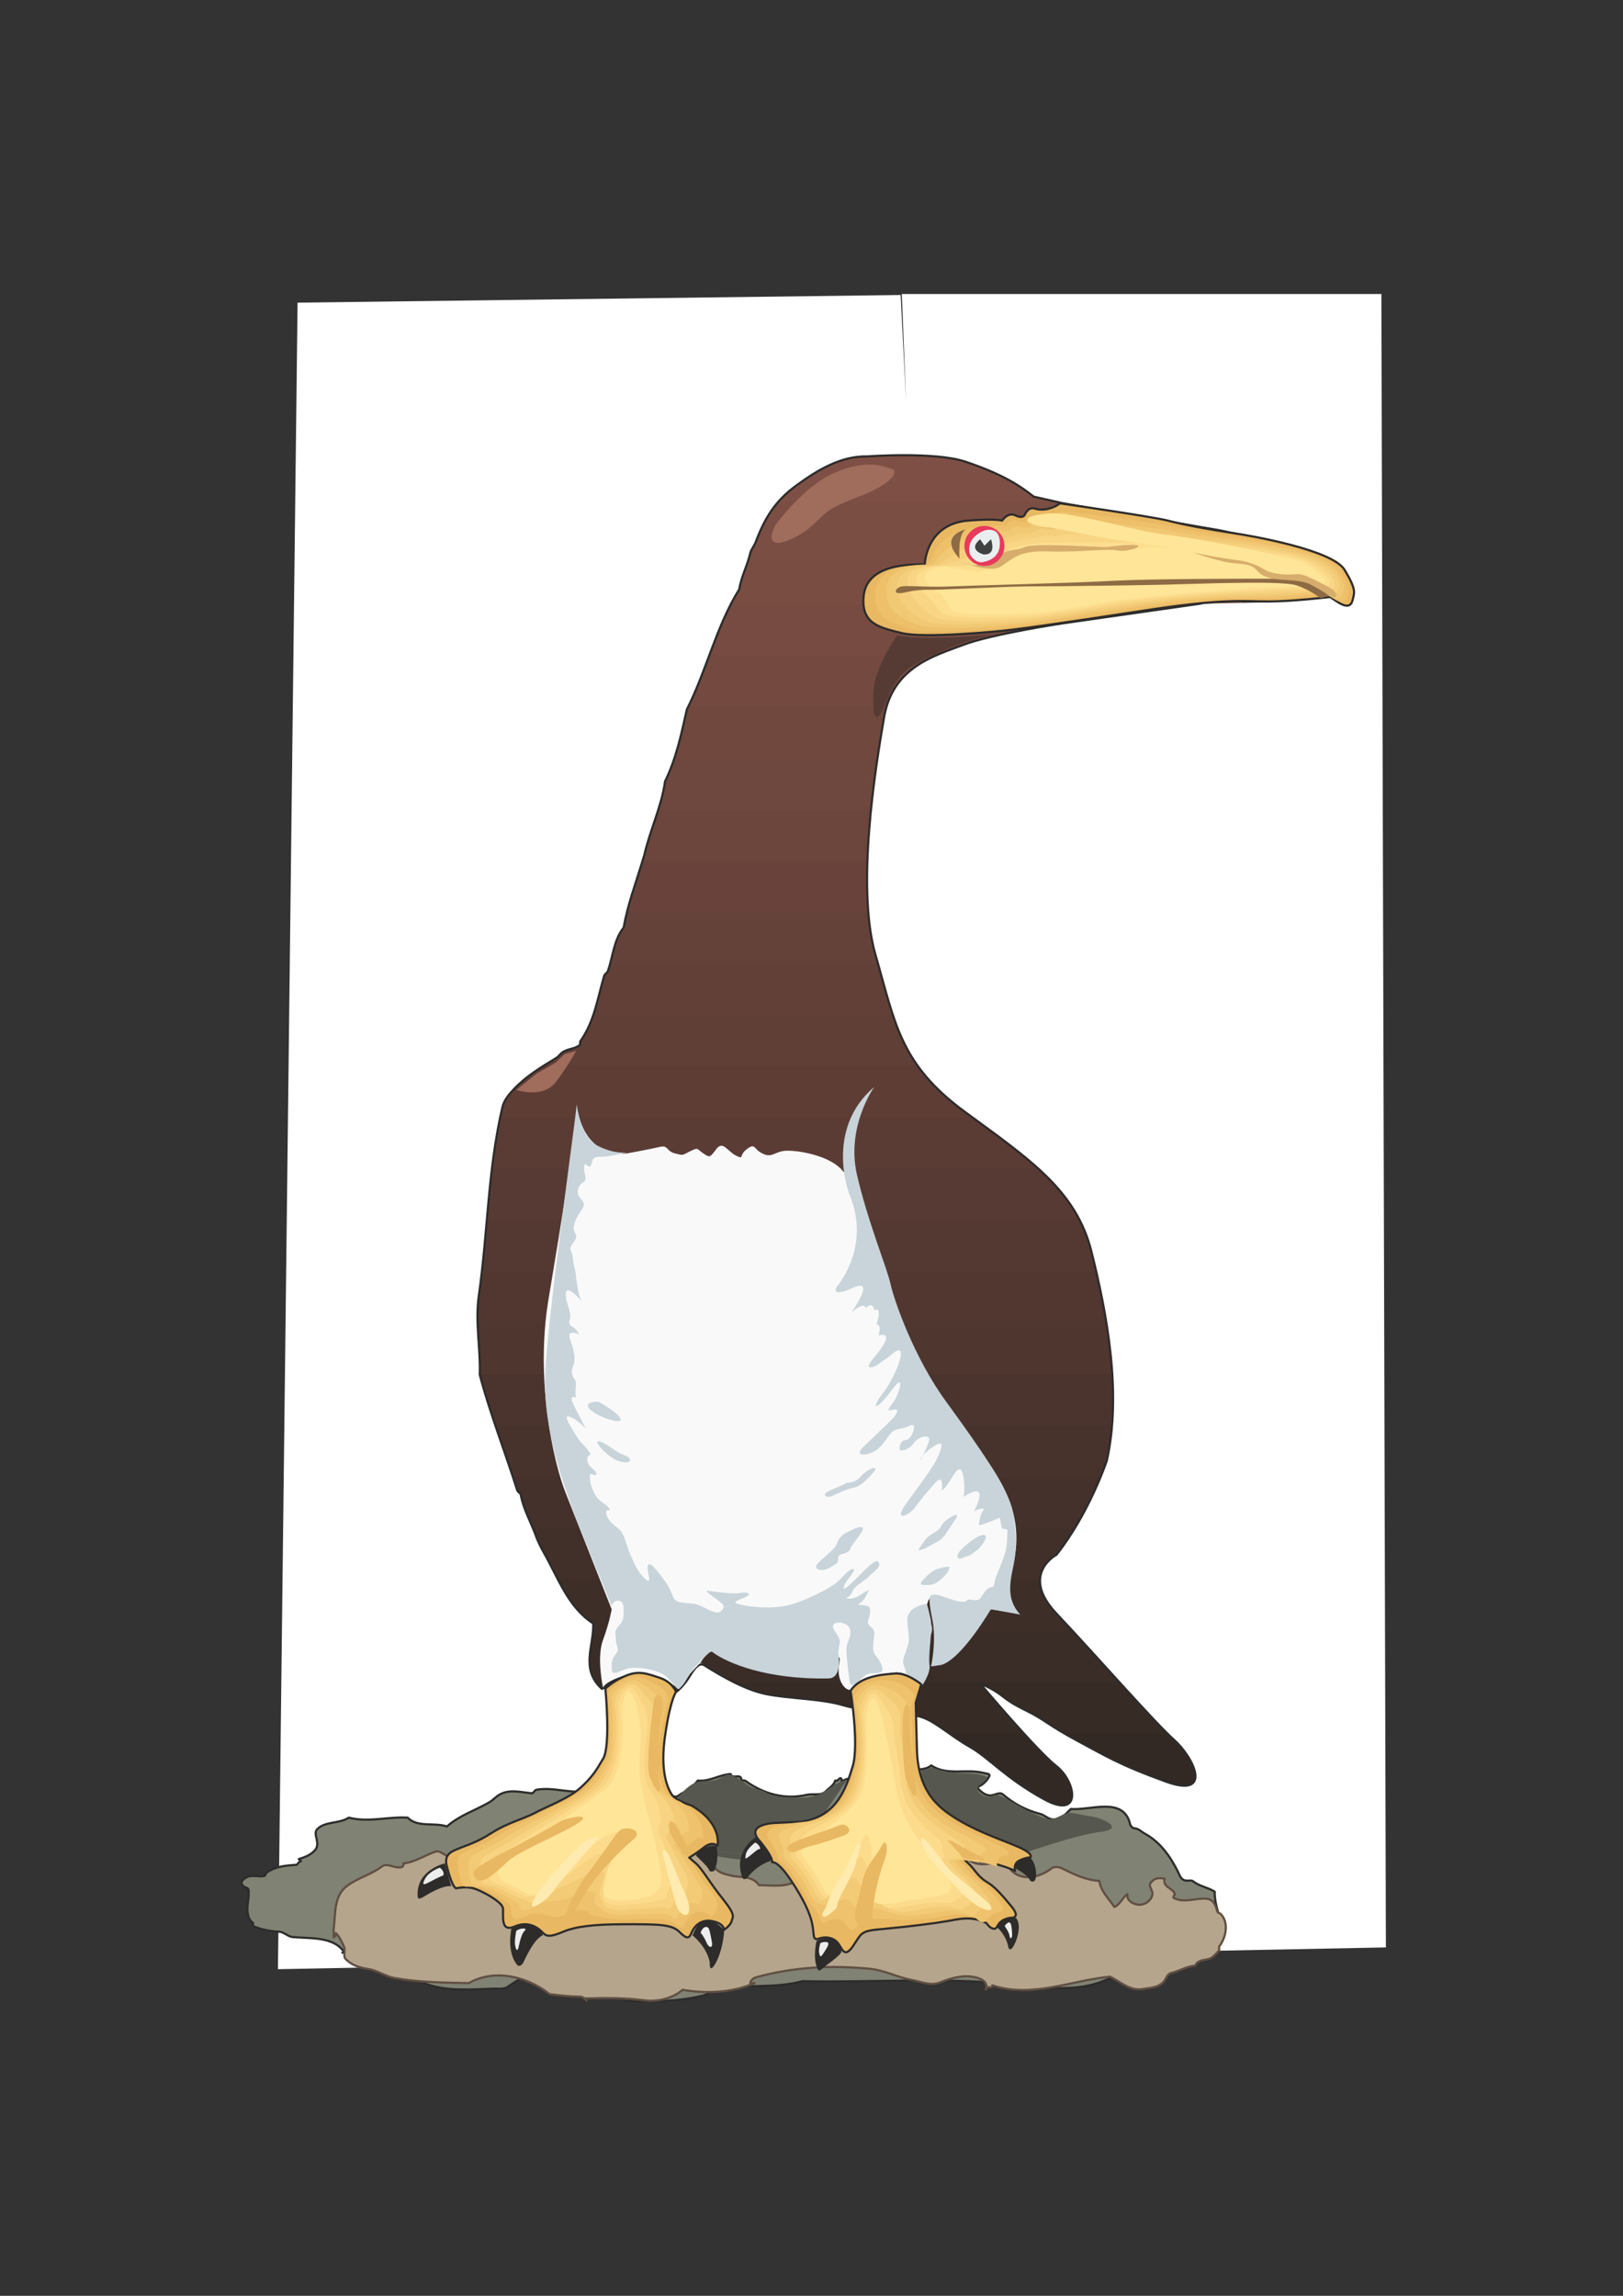 <?xml version="1.0" encoding="utf-8"?>
<!-- Created by UniConvertor 2.0rc4 (https://sk1project.net/) -->
<svg xmlns="http://www.w3.org/2000/svg" height="841.89pt" viewBox="0 0 595.276 841.89" width="595.276pt" version="1.1" xmlns:xlink="http://www.w3.org/1999/xlink" id="7cb2fec0-f60b-11ea-bf9b-dcc15c148e23">

<rect x="0" y="0" width="595.276" height="841.89" fill="#333333" stroke="none"/>

<g>
	<path style="fill:#815146;" d="M 146.798,181.401 L 146.798,146.265 453.95,146.265 453.95,181.401 146.798,181.401 Z" />
	<g>
		<path style="fill:#7e5045;" d="M 147.014,164.985 L 454.454,164.985 454.454,200.409 454.454,200.481 147.302,200.481 147.014,200.481 147.014,164.985 Z" />
		<path style="fill:#7b4e44;" d="M 147.23,183.849 L 455.03,183.849 455.03,219.489 454.958,219.633 147.518,219.633 147.23,219.633 147.23,183.849 Z" />
		<path style="fill:#7a4d42;" d="M 147.518,202.713 L 455.606,202.713 455.606,238.569 455.606,238.785 147.806,238.785 147.518,238.785 147.518,202.713 Z" />
		<path style="fill:#774b41;" d="M 147.734,221.505 L 456.11,221.505 456.11,257.577 456.11,257.865 148.022,257.865 147.734,257.865 147.734,221.505 Z" />
		<path style="fill:#744a40;" d="M 148.022,240.369 L 456.758,240.369 456.758,276.657 456.686,277.089 148.238,277.089 148.022,277.089 148.022,240.369 Z" />
		<path style="fill:#70483e;" d="M 148.238,259.161 L 457.262,259.161 457.262,295.665 457.19,296.169 148.454,296.169 148.238,296.169 148.238,259.161 Z" />
		<path style="fill:#6e473e;" d="M 148.526,278.025 L 457.838,278.025 457.838,314.745 457.838,315.321 148.742,315.321 148.526,315.321 148.526,278.025 Z" />
		<path style="fill:#6c453c;" d="M 148.742,296.817 L 458.342,296.817 458.342,333.825 458.342,334.473 148.958,334.473 148.742,334.473 148.742,296.817 Z" />
		<path style="fill:#69433b;" d="M 148.958,315.681 L 458.918,315.681 458.918,352.905 458.846,353.625 149.174,353.625 148.958,353.625 148.958,315.681 Z" />
		<path style="fill:#654239;" d="M 149.246,334.545 L 459.494,334.545 459.494,371.985 459.494,372.777 149.462,372.777 149.246,372.777 149.246,334.545 Z" />
		<path style="fill:#624038;" d="M 149.462,353.337 L 459.998,353.337 459.998,390.993 459.998,391.857 149.606,391.857 149.462,391.857 149.462,353.337 Z" />
		<path style="fill:#603f37;" d="M 149.75,372.201 L 460.574,372.201 460.574,410.073 460.574,411.081 149.894,411.081 149.75,411.081 149.75,372.201 Z" />
		<path style="fill:#5e3d35;" d="M 149.966,390.993 L 461.15,390.993 461.15,429.081 461.078,430.161 150.11,430.161 149.966,430.161 149.966,390.993 Z" />
		<path style="fill:#5b3c35;" d="M 150.254,409.857 L 461.726,409.857 461.726,448.233 461.726,449.313 150.398,449.313 150.254,449.313 150.254,409.857 Z" />
		<path style="fill:#573a33;" d="M 150.47,428.649 L 462.23,428.649 462.23,467.241 462.23,468.465 150.614,468.465 150.47,468.393 150.47,428.649 Z" />
		<path style="fill:#543932;" d="M 150.686,447.441 L 462.806,447.441 462.806,486.249 462.734,487.545 150.758,487.545 150.686,487.545 150.686,447.441 Z" />
		<path style="fill:#513730;" d="M 150.974,466.305 L 463.382,466.305 463.382,505.329 463.382,506.697 151.046,506.697 150.974,506.697 150.974,466.305 Z" />
		<path style="fill:#4f362f;" d="M 151.19,485.097 L 463.886,485.097 463.886,524.337 463.886,525.777 151.262,525.777 151.19,525.777 151.19,485.097 Z" />
		<path style="fill:#4b342e;" d="M 151.478,503.961 L 464.462,503.961 464.462,543.417 464.462,545.001 151.55,545.001 151.478,544.929 151.478,503.961 Z" />
		<path style="fill:#48332c;" d="M 151.694,522.753 L 465.038,522.753 465.038,562.425 465.038,564.081 151.766,564.081 151.694,564.081 151.694,522.753 Z" />
		<path style="fill:#44312b;" d="M 151.91,541.617 L 465.542,541.617 465.542,581.577 465.542,583.233 151.91,583.233 151.91,583.233 151.91,541.617 Z" />
		<path style="fill:#41302a;" d="M 152.198,560.481 L 466.118,560.481 466.118,600.657 466.118,602.385 152.198,602.385 152.198,602.385 152.198,560.481 Z" />
		<path style="fill:#3d2e28;" d="M 152.414,579.273 L 466.622,579.273 466.622,619.665 466.622,621.537 152.414,621.537 152.414,621.537 152.414,579.273 Z" />
		<path style="fill:#3a2c27;" d="M 152.702,598.137 L 467.27,598.137 467.27,638.745 467.27,640.689 152.702,640.689 152.702,640.689 152.702,598.137 Z" />
		<path style="fill:#362b25;" d="M 152.918,616.929 L 467.774,616.929 467.774,657.753 467.774,659.769 152.918,659.769 152.918,659.769 152.918,616.929 Z" />
	</g>
	<path style="fill:#322924;" d="M 153.206,678.921 L 153.206,635.721 468.35,635.721 468.35,678.921 153.206,678.921 Z" />
	<path style="fill:#ffffff;" d="M 459.134,221.001 L 441.35,221.361 389.942,228.561 C 389.942,228.561 363.59,232.521 353.15,236.553 342.782,240.513 327.59,244.545 324.35,262.905 321.182,281.337 313.982,325.329 321.182,350.097 328.382,374.937 329.966,390.129 353.942,407.697 377.99,425.337 394.766,436.497 400.382,458.961 405.926,481.353 411.542,510.945 405.926,535.713 405.926,535.713 399.59,554.937 387.566,570.129 387.566,570.129 373.958,577.329 387.566,591.729 401.174,606.129 423.566,631.761 430.766,638.097 437.966,644.505 445.166,659.697 427.526,653.361 409.958,646.953 405.134,643.713 394.766,638.097 384.326,632.553 383.534,630.897 377.126,627.729 370.79,624.561 369.926,623.697 366.758,621.321 363.59,618.945 359.558,617.361 359.558,617.361 359.558,617.361 380.366,642.129 387.566,647.745 394.766,653.361 397.142,667.761 382.742,659.697 368.342,651.705 362.726,644.505 355.526,640.545 348.326,636.513 341.99,630.105 336.374,629.313 330.758,628.521 317.15,627.729 309.158,625.353 301.166,622.905 289.142,622.905 281.15,621.321 273.158,619.737 262.502,612.897 257.966,610.161 256.166,609.009 252.782,611.457 252.278,613.617 251.126,618.657 248.39,620.313 248.39,620.313 248.39,620.313 245.222,615.561 238.742,614.121 227.222,611.601 221.39,619.881 220.742,619.305 212.678,611.961 217.934,603.465 217.574,595.329 208.286,589.353 204.83,578.841 199.502,569.481 198.278,567.249 197.126,564.873 196.19,562.425 194.462,557.673 191.942,553.425 191.006,548.169 190.862,547.521 189.854,547.161 189.638,546.513 185.174,532.113 179.774,518.505 175.958,504.105 176.318,494.529 174.158,485.241 175.598,475.305 178.982,451.689 178.838,429.297 184.31,405.825 184.886,403.521 186.686,401.289 188.27,399.633 192.734,394.809 198.134,391.497 203.894,388.041 204.902,387.465 205.406,386.457 206.414,385.809 208.43,384.513 210.878,384.657 212.678,383.217 212.966,383.001 212.606,382.137 212.822,381.777 218.078,374.361 219.158,366.009 221.678,357.729 221.894,357.081 222.83,356.721 223.046,356.073 224.846,350.673 225.134,344.625 228.734,340.161 230.246,331.953 233.126,324.249 235.502,316.257 235.718,315.609 236.222,314.241 236.366,313.665 238.526,304.161 242.63,295.881 243.926,286.521 248.102,278.169 249.974,269.097 251.99,260.097 259.262,245.841 262.718,229.713 271.142,216.177 271.862,211.497 274.238,207.465 275.318,202.641 275.462,201.993 276.83,199.833 277.046,199.185 280.43,190.329 284.174,183.849 292.166,178.089 300.086,172.329 308.438,167.217 318.374,167.361 318.374,167.361 324.782,166.929 333.35,167.001 L 330.326,108.177 109.142,110.985 101.942,722.121 508.31,714.129 506.654,107.817 330.758,107.817 333.134,167.073 C 339.83,167.145 348.254,167.361 354.158,169.377 367.55,173.985 373.958,178.017 379.142,182.193 L 389.942,184.569 447.542,194.577 477.062,200.985 487.934,204.873 492.326,208.041 C 492.326,208.041 495.854,212.793 496.286,215.385 496.718,217.977 496.502,219.201 496.07,220.425 495.71,221.505 494.918,222.729 491.678,221.145 488.51,219.633 487.718,218.985 487.718,218.985 487.718,218.985 467.702,221.001 459.134,221.001 L 459.134,221.001 Z" />
	<path style="stroke-linejoin:round;stroke:#2d2c2b;stroke-linecap:round;stroke-miterlimit:10.433;stroke-width:0.792;fill:none;" d="M 220.742,619.305 C 212.678,611.961 217.934,603.465 217.574,595.329 208.358,589.353 204.83,578.841 199.574,569.553 198.278,567.249 197.126,564.945 196.262,562.425 194.462,557.673 192.014,553.425 191.006,548.169 190.934,547.521 189.926,547.161 189.71,546.513 185.174,532.113 179.774,518.505 175.958,504.105 176.318,494.529 174.23,485.241 175.598,475.305 178.982,451.689 178.838,429.369 184.31,405.825 184.886,403.521 186.686,401.289 188.27,399.633 192.734,394.809 198.206,391.497 203.894,388.041 204.902,387.465 205.478,386.457 206.414,385.809 208.43,384.513 210.878,384.657 212.678,383.217 212.966,383.001 212.606,382.209 212.894,381.777 218.078,374.433 219.158,366.009 221.606,357.801 221.822,357.153 222.758,356.721 222.974,356.073 224.846,350.673 225.134,344.625 228.734,340.161 230.174,331.953 233.054,324.249 235.502,316.257 235.646,315.609 236.15,314.241 236.294,313.665 238.454,304.161 242.63,295.881 243.926,286.521 248.03,278.169 249.902,269.169 251.918,260.169 259.19,245.841 262.646,229.713 271.142,216.105 271.862,211.425 274.166,207.393 275.246,202.569 275.39,201.921 276.758,199.761 277.046,199.113 280.358,190.257 284.102,183.849 292.094,178.017 300.014,172.257 308.438,167.145 318.302,167.361 318.302,167.361 342.926,165.561 354.086,169.305 367.55,173.841 373.886,177.945 379.142,182.121 L 389.942,184.569 447.542,194.505 477.134,200.913 466.118,207.033 440.342,221.361 389.942,228.561 C 389.942,228.561 363.518,232.521 353.078,236.553 342.71,240.513 327.518,244.545 324.278,262.905 321.11,281.337 313.91,325.329 321.11,350.169 328.31,374.937 329.894,390.129 353.942,407.769 377.918,425.337 394.694,436.569 400.31,458.961 405.926,481.353 411.542,510.945 405.926,535.713 405.926,535.713 399.518,554.937 387.494,570.129 387.494,570.129 373.886,577.329 387.494,591.729 401.102,606.129 423.494,631.689 430.694,638.097 437.894,644.505 445.094,659.697 427.526,653.289 409.886,646.881 405.134,643.641 394.694,638.097 384.326,632.481 383.534,630.897 377.126,627.657 370.718,624.489 369.926,623.697 366.686,621.249 363.518,618.945 359.486,617.361 359.486,617.361 359.486,617.361 380.294,642.057 387.494,647.673 394.694,653.289 397.142,667.689 382.742,659.697 368.342,651.705 362.726,644.505 355.526,640.473 348.326,636.441 341.918,630.105 336.302,629.241 330.686,628.449 317.078,627.657 309.086,625.281 301.094,622.905 289.142,622.905 281.078,621.249 273.086,619.665 264.302,614.337 259.694,611.529 257.894,610.449 256.67,608.505 252.998,614.625 250.91,618.153 248.318,620.241 248.318,620.241 248.318,620.241 245.15,615.561 238.742,614.121 227.222,611.673 221.318,619.809 220.742,619.305 L 220.742,619.305 Z" />
	<path style="stroke-linejoin:round;stroke:#2d2c2b;stroke-linecap:round;stroke-miterlimit:10.433;stroke-width:0.792;fill:#e9b862;" d="M 388.718,184.569 C 388.718,184.569 421.91,189.321 428.318,190.905 434.654,192.561 443.51,194.145 451.502,195.369 459.494,196.521 488.654,201.705 493.118,208.905 497.51,216.105 496.718,217.329 496.286,219.345 495.854,221.361 495.062,223.737 490.31,220.569 L 487.862,218.913 C 487.862,218.913 474.254,220.569 465.11,220.569 456.254,220.569 449.342,219.273 417.878,224.169 386.774,228.921 377.558,230.145 371.15,230.937 364.742,231.729 338.75,234.105 330.758,232.161 322.766,230.145 315.926,228.921 316.718,218.913 317.726,206.529 334.358,206.961 339.182,206.961 339.182,206.961 339.542,192.129 355.166,190.905 355.166,190.905 363.95,190.113 367.55,190.905 367.55,190.905 369.566,187.737 372.374,188.961 372.374,188.961 375.182,190.545 375.974,188.529 375.974,188.529 377.126,185.721 379.574,186.513 379.574,186.513 381.95,187.305 384.758,186.513 387.566,185.721 388.718,184.569 388.718,184.569 L 388.718,184.569 Z" />
	<g>
		<path style="fill:#eec06a;" d="M 427.382,192.561 C 432.71,193.857 442.358,195.369 450.422,196.449 451.358,196.521 452.438,196.665 453.59,196.881 459.998,197.817 471.158,199.761 479.438,202.425 485.342,204.297 490.238,206.961 491.822,209.409 495.638,215.601 494.99,216.681 494.414,218.409 493.982,220.137 493.19,222.153 489.014,219.489 488.942,219.489 486.854,218.193 486.782,218.193 486.422,218.193 473.75,219.561 463.886,219.705 454.166,219.849 445.742,219.057 416.51,223.449 391.814,227.265 379.934,229.065 373.238,229.785 372.878,229.857 372.59,229.929 372.23,229.929 365.462,230.649 340.766,232.809 333.782,230.649 328.094,228.849 323.27,227.553 321.614,222.729 321.182,221.577 320.966,220.137 320.966,218.409 320.966,213.945 323.126,211.137 326.438,209.481 331.262,207.177 337.454,207.033 340.334,207.033 340.91,207.033 342.35,199.329 349.982,195.585 351.854,194.721 354.23,194.001 356.966,193.713 357.326,193.569 361.286,192.993 364.742,192.705 366.11,192.705 367.55,192.705 368.702,192.849 368.918,192.777 370.79,190.185 373.382,191.121 373.526,191.121 376.046,192.417 376.91,190.761 377.198,190.689 378.422,188.385 380.654,189.033 380.798,189.105 383.03,189.753 385.55,189.105 387.998,188.385 389.222,187.449 389.366,187.449 391.094,187.449 421.406,191.337 427.382,192.561 L 427.382,192.561 Z" />
		<path style="fill:#f1c874;" d="M 426.446,194.145 C 430.694,195.153 441.134,196.521 449.414,197.529 450.494,197.601 451.646,197.745 452.726,197.889 459.35,198.753 470.582,200.553 478.358,202.929 484.19,204.657 488.942,207.537 490.526,209.841 493.838,215.025 493.262,216.033 492.47,217.545 492.038,218.913 491.246,220.569 487.718,218.481 487.646,218.481 485.918,217.401 485.774,217.473 484.982,217.545 473.174,218.625 462.734,218.913 452.438,219.129 442.358,218.769 414.998,222.801 395.27,225.825 381.302,228.129 374.246,228.849 373.958,228.849 373.67,228.921 373.382,228.921 366.182,229.569 342.71,231.441 336.734,229.209 331.838,227.193 327.878,225.681 326.078,221.577 325.574,220.569 325.286,219.345 325.142,217.833 324.782,213.945 326.222,211.209 329.03,209.697 333.206,207.465 338.606,207.177 341.558,207.177 342.638,207.177 345.302,201.489 351.998,198.321 353.87,197.529 356.174,196.881 358.838,196.449 359.558,196.161 363.086,195.441 366.182,194.793 367.262,194.793 368.63,194.721 369.926,194.793 370.214,194.649 372.014,192.561 374.318,193.281 374.678,193.209 376.982,194.145 377.918,192.849 378.35,192.849 379.718,190.977 381.806,191.481 382.094,191.553 384.038,192.057 386.27,191.553 388.502,191.049 389.654,190.257 390.014,190.257 393.47,190.257 420.83,193.353 426.446,194.145 L 426.446,194.145 Z" />
		<path style="fill:#f5cf7c;" d="M 425.51,195.801 C 428.678,196.593 439.982,197.817 448.334,198.609 449.558,198.753 450.782,198.897 451.934,198.969 458.702,199.761 470.006,201.417 477.206,203.433 483.038,205.089 487.646,208.257 489.302,210.345 491.966,214.521 491.534,215.457 490.598,216.681 490.094,217.761 489.302,219.057 486.422,217.473 486.278,217.545 484.91,216.753 484.694,216.753 483.542,216.897 472.598,217.761 461.51,218.193 450.71,218.553 438.974,218.625 413.558,222.153 398.726,224.457 382.67,227.265 375.254,227.913 374.966,227.913 374.75,227.985 374.462,227.985 366.902,228.561 344.726,230.145 339.758,227.769 335.51,225.537 332.486,223.809 330.542,220.425 330.038,219.633 329.606,218.553 329.39,217.329 328.598,214.017 329.246,211.425 331.694,209.985 335.222,207.897 339.686,207.393 342.71,207.393 344.366,207.393 348.254,203.721 354.086,201.129 355.886,200.409 358.19,199.833 360.71,199.257 361.718,198.825 364.886,197.961 367.622,197.025 368.414,197.025 369.71,196.881 371.078,196.737 371.582,196.593 373.238,194.937 375.326,195.441 375.902,195.369 377.846,196.017 378.926,195.081 379.574,195.009 380.942,193.569 382.958,194.001 383.39,194.073 385.118,194.505 387.062,194.073 389.006,193.713 390.086,193.137 390.662,193.137 395.846,193.137 420.254,195.369 425.51,195.801 L 425.51,195.801 Z" />
		<path style="fill:#f9d685;" d="M 424.574,197.385 C 426.662,197.889 438.83,198.969 447.326,199.689 448.694,199.833 449.99,199.905 451.142,200.049 457.982,200.625 469.43,202.137 476.126,203.937 481.814,205.449 486.422,208.905 488.006,210.849 490.166,213.945 489.806,214.809 488.726,215.745 488.222,216.537 487.43,217.473 485.198,216.465 484.91,216.465 483.902,215.961 483.614,216.033 482.102,216.177 472.022,216.825 460.358,217.329 448.982,217.833 435.59,218.337 412.046,221.505 402.254,223.017 384.038,226.401 376.262,226.905 376.046,226.905 375.83,226.977 375.542,226.977 367.694,227.481 346.742,228.777 342.71,226.257 339.254,223.881 337.094,221.937 335.006,219.273 334.502,218.625 333.998,217.761 333.566,216.753 332.414,214.017 332.27,211.497 334.286,210.129 337.166,208.257 340.838,207.465 343.934,207.465 346.094,207.465 351.206,205.809 356.174,203.865 357.902,203.289 360.134,202.713 362.51,201.993 363.95,201.417 366.758,200.409 369.062,199.113 369.566,199.113 370.79,198.897 372.23,198.681 372.95,198.465 374.462,197.313 376.334,197.529 377.054,197.385 378.782,197.817 379.862,197.169 380.798,197.097 382.238,196.161 384.11,196.521 384.686,196.521 386.126,196.809 387.854,196.521 389.438,196.305 390.59,195.945 391.31,195.945 398.222,195.945 419.678,197.313 424.574,197.385 L 424.574,197.385 Z" />
		<path style="fill:#fdde8f;" d="M 423.638,198.969 C 424.646,199.185 437.678,200.193 446.246,200.769 447.758,200.913 449.126,200.985 450.278,201.057 457.334,201.561 468.854,202.929 474.974,204.441 480.662,205.737 485.126,209.481 486.71,211.281 488.366,213.369 488.078,214.089 486.782,214.881 486.278,215.313 485.486,215.889 483.902,215.457 483.614,215.457 482.894,215.241 482.534,215.241 480.662,215.457 471.518,215.889 459.206,216.537 447.326,217.185 432.206,218.049 410.606,220.785 405.71,221.577 385.406,225.465 377.342,225.897 377.126,225.897 376.91,225.969 376.694,225.969 368.414,226.401 348.686,227.409 345.734,224.817 342.998,222.225 341.702,219.993 339.47,218.121 338.894,217.617 338.318,216.969 337.814,216.177 336.23,214.017 335.294,211.641 336.95,210.345 339.182,208.545 341.99,207.609 345.158,207.609 347.822,207.609 354.158,207.969 358.262,206.601 359.918,206.097 362.15,205.521 364.382,204.729 366.11,204.009 368.558,202.857 370.502,201.201 370.79,201.201 371.87,200.913 373.454,200.553 374.246,200.337 375.686,199.617 377.342,199.617 378.206,199.473 379.646,199.617 380.87,199.257 382.022,199.185 383.462,198.753 385.19,198.969 385.91,198.969 387.206,199.041 388.646,198.969 389.942,198.897 391.022,198.753 391.958,198.753 400.598,198.825 419.102,199.185 423.638,198.969 L 423.638,198.969 Z" />
	</g>
	<path style="fill:#ffe597;" d="M 409.094,220.209 C 409.094,220.209 386.702,224.601 378.35,224.961 369.926,225.393 350.702,226.185 348.758,223.377 346.742,220.569 346.31,218.265 343.934,217.041 341.558,215.817 337.958,212.217 339.542,210.633 341.126,209.049 343.142,207.825 346.31,207.825 349.55,207.825 357.11,210.273 360.35,209.409 363.518,208.617 368.702,207.465 371.942,203.433 371.942,203.433 377.918,201.057 386.342,201.417 394.694,201.849 417.446,201.417 422.63,200.625 422.63,200.625 442.286,201.849 449.486,202.209 456.686,202.641 468.278,203.865 473.894,205.017 479.438,206.241 483.83,210.273 485.486,211.857 487.07,213.441 485.846,214.233 481.454,214.665 477.062,215.025 449.486,215.457 409.094,220.209 L 409.094,220.209 Z" />
	<path style="fill:#ffe597;" d="M 385.118,193.353 C 379.934,193.353 372.374,190.617 379.934,188.961 387.494,187.377 391.454,188.601 399.518,190.185 407.51,191.769 422.27,195.729 427.886,196.089 433.502,196.521 464.318,202.137 470.654,204.513 477.062,206.889 452.654,204.945 447.902,204.153 443.078,203.289 423.494,199.689 413.486,198.537 403.478,197.313 385.118,193.353 385.118,193.353 L 385.118,193.353 Z" />
	<path style="fill:#8e6b44;" d="M 485.126,216.609 C 485.126,216.609 481.166,212.217 467.126,212.217 453.158,212.217 422.774,212.217 407.582,213.009 392.39,213.873 357.182,214.665 349.19,215.025 341.126,215.457 333.134,214.665 330.758,215.025 328.382,215.457 327.158,218.193 331.19,217.401 335.15,216.609 336.374,216.249 341.99,216.249 347.534,216.249 369.566,215.025 377.99,215.025 386.342,215.025 420.326,214.665 433.142,214.233 445.958,213.873 470.726,213.009 475.55,214.665 480.374,216.249 484.334,219.345 484.334,219.345 L 487.502,218.553 485.126,216.609 Z" />
	<path style="fill:#8e6b44;" d="M 354.302,194.145 C 354.302,194.145 343.934,196.089 351.926,204.873 351.926,204.873 351.134,195.729 354.302,194.145 L 354.302,194.145 Z" />
	<path style="fill:#d6ad6c;" d="M 437.534,202.569 C 437.534,202.569 447.47,206.169 452.726,206.529 457.91,206.961 459.134,207.321 460.718,208.905 462.302,210.561 463.094,211.353 466.694,212.145 470.294,212.937 477.134,212.505 480.302,214.161 483.47,215.745 485.126,216.969 487.934,218.553 490.67,220.137 491.534,217.329 486.71,214.953 481.886,212.505 477.926,210.129 475.118,210.561 472.31,210.921 467.126,210.561 464.678,209.337 462.302,208.113 459.926,206.169 453.086,205.305 446.318,204.513 437.534,202.569 437.534,202.569 L 437.534,202.569 Z" />
	<path style="fill:#d6ad6c;" d="M 353.87,206.601 C 350.27,205.017 362.654,210.561 367.046,207.753 371.438,205.017 373.454,201.849 384.254,202.209 395.054,202.641 405.854,201.057 409.814,201.849 413.846,202.641 421.046,199.833 415.43,199.833 409.814,199.833 407.438,200.625 405.062,200.625 402.614,200.625 379.43,199.041 375.83,200.625 372.23,202.209 369.422,201.057 366.614,203.865 363.806,206.601 357.47,208.185 353.87,206.601 L 353.87,206.601 Z" />
	<path style="fill:#e73a5c;" d="M 361.07,207.537 C 365.102,207.537 368.414,204.297 368.414,200.193 368.414,196.161 365.102,192.849 361.07,192.849 357.038,192.849 353.726,196.161 353.726,200.193 353.726,204.297 357.038,207.537 361.07,207.537 L 361.07,207.537 Z" />
	<path style="fill:#eaeeef;" d="M 355.526,202.209 C 355.526,202.209 354.878,199.041 357.758,196.521 360.062,194.649 362.222,193.641 364.67,194.649 366.038,195.153 367.118,197.385 366.614,200.769 366.11,203.649 363.878,205.593 360.278,206.169 358.262,206.529 355.598,204.153 355.526,202.209 L 355.526,202.209 Z" />
	<path style="fill:#404141;" d="M 359.486,197.745 L 361.07,200.121 363.446,197.745 C 363.446,197.745 365.822,203.721 360.638,203.289 360.638,203.289 354.734,201.705 359.486,197.745 L 359.486,197.745 Z" />
	<path style="fill:#f9f9fa;" d="M 338.318,617.937 C 338.318,617.937 333.134,612.537 327.518,613.401 321.974,614.193 314.774,616.569 313.118,618.873 311.534,621.321 307.574,618.081 307.574,612.537 307.574,606.993 311.534,606.201 294.758,607.785 277.982,609.369 265.166,608.577 262.718,606.201 260.342,603.753 257.174,609.369 257.174,609.369 L 248.318,618.873 C 248.318,618.873 241.118,613.401 235.574,613.401 229.958,613.401 221.966,616.569 221.174,618.873 221.174,618.873 218.726,607.785 221.174,601.377 223.55,594.969 224.342,590.145 224.342,590.145 224.342,590.145 212.318,559.761 207.566,547.737 202.742,535.785 196.334,505.401 201.158,476.601 205.982,447.801 211.526,413.385 211.526,405.393 211.526,405.393 213.182,424.545 229.958,422.961 229.958,422.961 238.742,421.377 241.982,420.585 245.15,419.793 244.358,422.169 247.526,422.961 250.766,423.753 249.974,423.753 253.142,422.169 256.382,420.585 255.518,421.377 257.966,422.961 260.342,424.545 260.342,424.545 262.718,421.377 265.166,418.137 266.75,422.169 269.918,423.753 273.158,425.337 270.782,423.753 273.95,421.377 277.118,419.001 276.326,421.377 279.566,422.961 282.734,424.545 283.526,422.961 286.766,422.169 289.934,421.377 302.75,422.961 308.366,428.577 313.982,434.193 317.15,443.769 323.558,463.785 329.966,483.801 336.374,502.161 349.91,519.801 363.518,537.369 377.054,551.769 371.51,574.161 371.51,574.161 367.478,584.601 373.886,591.801 L 363.518,590.145 C 363.518,590.145 362.654,590.937 359.486,593.385 356.318,595.761 352.286,592.593 352.286,592.593 352.286,592.593 344.294,598.137 344.294,593.385 344.294,588.561 341.918,585.393 341.918,585.393 341.918,585.393 339.254,586.545 340.118,591.369 340.91,596.193 339.758,598.209 339.398,604.689 338.966,611.097 338.678,613.401 338.678,613.401 L 338.318,617.937 Z" />
	<path style="fill:#c8d4d9;" d="M 306.71,472.137 C 306.71,472.137 319.886,457.377 311.462,437.793 311.462,437.793 302.318,414.177 320.678,398.553 320.678,398.553 310.31,412.953 314.27,430.593 318.302,448.161 325.502,465.369 326.654,470.985 327.878,476.529 335.078,497.697 347.102,514.113 359.054,530.529 369.854,545.721 371.51,554.505 373.094,563.289 372.662,568.905 371.87,573.297 371.078,577.689 368.27,586.473 374.246,592.089 L 363.446,590.073 C 363.446,590.073 352.862,608.289 345.302,610.521 L 341.486,611.097 C 341.486,611.097 343.646,601.737 341.846,593.313 340.766,588.201 340.91,585.897 340.91,585.897 340.91,585.897 341.054,583.737 345.446,585.321 349.91,586.905 353.51,588.129 354.662,586.905 355.886,585.681 358.262,588.129 359.846,585.681 361.502,583.305 361.862,582.513 363.446,582.081 365.102,581.721 364.31,581.289 365.102,578.913 365.894,576.537 368.702,570.489 369.062,567.681 369.494,564.873 369.494,560.913 369.494,560.913 L 367.478,560.481 366.686,556.521 C 366.686,556.521 361.502,558.897 359.054,559.329 359.054,559.329 359.054,555.729 361.07,553.281 361.07,553.281 358.694,552.921 357.11,554.505 357.11,554.505 363.878,542.121 353.51,548.889 353.51,548.889 353.87,544.929 353.51,542.481 353.078,540.105 352.646,536.073 349.478,541.329 346.31,546.513 345.446,546.513 345.446,546.513 345.446,546.513 346.31,540.105 343.07,543.705 339.902,547.305 337.454,550.113 335.51,552.921 333.494,555.729 327.086,558.537 332.702,550.905 338.246,543.273 342.71,537.297 343.862,534.489 345.086,531.681 347.102,527.289 342.278,530.529 337.454,533.697 337.454,535.713 337.454,535.713 337.454,535.713 341.486,528.513 340.694,527.289 339.902,526.137 336.662,526.929 335.078,529.305 333.494,531.681 329.462,532.905 329.894,530.889 330.254,528.873 331.046,528.081 332.27,528.081 333.494,528.081 334.646,525.705 334.646,525.705 334.646,525.705 336.662,521.313 333.494,522.897 330.254,524.481 328.31,523.329 326.294,526.137 324.278,528.873 322.694,531.321 320.246,532.473 317.87,533.697 312.254,534.489 317.51,529.737 322.694,524.913 325.502,522.105 327.086,520.521 328.67,518.937 330.254,516.489 327.878,516.921 325.502,517.281 325.07,517.713 327.446,514.473 329.894,511.305 332.27,502.521 327.086,509.721 321.902,516.921 318.662,517.713 323.846,510.873 329.102,504.105 334.286,489.705 326.294,497.337 L 321.11,500.937 C 321.11,500.937 315.854,503.313 320.678,497.697 325.502,492.081 326.654,488.481 322.262,489.705 322.262,489.705 323.486,485.673 321.47,485.673 321.47,485.673 323.846,478.905 320.678,480.489 320.678,480.489 320.246,476.889 317.51,479.697 317.51,479.697 317.51,476.889 312.254,481.281 312.254,481.281 321.47,468.537 313.046,472.137 313.046,472.137 305.126,476.097 306.71,472.137 L 306.71,472.137 Z" />
	<path style="fill:#c8d4d9;" d="M 310.67,543.705 C 310.67,543.705 313.406,544.065 315.854,541.329 318.23,538.521 323.414,536.577 319.814,540.537 316.214,544.497 314.63,545.289 312.614,545.649 310.67,546.081 307.934,547.305 305.486,548.457 303.11,549.681 300.734,548.097 304.694,546.441 308.726,544.857 310.67,543.705 310.67,543.705 L 310.67,543.705 Z" />
	<path style="fill:#c8d4d9;" d="M 339.11,564.945 C 340.262,563.361 341.054,563.001 343.07,561.777 345.086,560.553 344.654,560.193 345.878,558.609 347.102,556.953 353.078,553.353 350.27,557.385 347.462,561.345 346.31,564.153 343.862,565.305 341.486,566.529 338.75,568.473 336.734,568.473 L 339.11,564.945 Z" />
	<path style="fill:#c8d4d9;" d="M 353.51,567.321 C 355.382,565.665 356.246,564.945 358.262,563.721 360.278,562.569 363.086,562.137 360.71,565.737 358.262,569.265 357.902,568.473 356.678,569.697 355.454,570.849 354.302,570.489 353.15,571.281 351.926,572.073 349.118,571.281 353.51,567.321 L 353.51,567.321 Z" />
	<path style="fill:#c8d4d9;" d="M 339.47,578.481 C 339.47,578.481 341.414,576.105 343.862,575.313 346.238,574.521 348.254,574.521 348.254,574.521 348.254,574.521 348.254,576.105 346.238,578.121 344.222,580.065 342.638,581.217 340.622,581.217 338.678,581.217 335.87,581.649 339.47,578.481 L 339.47,578.481 Z" />
	<path style="fill:#c8d4d9;" d="M 307.07,565.737 C 307.07,565.737 307.862,563.361 310.238,562.137 312.614,560.985 313.406,560.553 313.406,560.553 313.406,560.553 318.23,558.537 315.854,562.137 313.406,565.737 312.614,566.097 311.822,568.113 311.03,570.129 307.43,569.337 307.43,571.281 307.43,573.297 307.07,573.297 304.334,574.881 301.526,576.537 297.494,575.673 300.302,572.937 303.11,570.129 306.71,567.681 307.07,565.737 L 307.07,565.737 Z" />
	<path style="fill:#c8d4d9;" d="M 217.574,514.113 C 219.518,513.753 219.95,514.113 223.55,516.489 227.15,518.865 229.958,522.105 224.774,520.881 219.518,519.657 212.03,515.265 217.574,514.113 L 217.574,514.113 Z" />
	<path style="fill:#c8d4d9;" d="M 222.398,529.737 C 225.134,531.321 225.926,532.473 229.166,533.697 232.334,534.921 231.542,537.297 226.79,535.713 222.038,534.129 214.838,525.345 222.398,529.737 L 222.398,529.737 Z" />
	<path style="fill:#c8d4d9;" d="M 340.91,610.305 C 341.486,613.473 338.318,617.937 338.318,617.937 334.862,615.201 332.774,614.841 332.774,614.841 332.774,614.841 332.342,612.897 331.55,610.881 330.758,608.937 331.55,607.713 332.774,604.113 333.926,600.513 333.134,600.153 332.774,594.537 332.342,588.921 339.974,588.129 339.974,588.129 339.974,588.129 341.486,593.673 341.486,594.825 341.486,596.049 342.35,596.985 341.486,599.361 341.486,599.361 340.55,608.145 340.91,610.305 L 340.91,610.305 Z" />
	<path style="fill:#c8d4d9;" d="M 318.302,594.537 C 318.302,596.913 320.678,596.481 320.678,598.929 320.678,601.305 319.454,604.905 321.038,606.921 322.694,608.937 324.278,611.673 323.486,612.897 322.694,614.121 319.094,612.897 317.15,614.481 315.134,616.137 311.966,620.097 311.534,616.137 311.102,612.105 309.95,604.905 310.742,602.889 311.534,600.873 313.118,597.273 310.31,595.689 307.502,594.177 304.334,595.329 305.918,597.705 307.502,600.081 308.366,601.305 307.934,602.889 307.502,604.473 307.502,606.489 307.502,606.489 307.502,606.489 309.086,615.417 303.902,615.489 281.15,615.993 266.318,609.729 261.134,605.697 261.134,605.697 261.926,604.113 257.966,608.073 250.19,615.849 253.43,614.985 249.11,619.305 248.246,620.169 245.942,615.273 242.702,613.689 239.534,612.105 234.35,611.313 231.11,611.673 227.942,612.105 224.342,615.273 224.342,612.105 224.342,608.937 224.342,608.505 225.926,606.489 227.51,604.473 225.926,603.681 225.926,601.737 225.926,599.721 225.134,598.137 226.718,596.481 228.302,594.897 228.734,593.745 228.734,591.369 228.734,588.993 228.734,586.977 226.718,586.977 224.702,586.977 224.342,588.993 224.342,588.993 224.342,588.993 212.318,559.761 210.302,554.145 208.358,548.601 199.142,525.777 199.934,504.537 200.726,483.369 211.166,410.145 211.526,404.961 211.526,404.961 212.75,416.985 219.158,420.153 225.566,423.393 229.958,422.601 229.958,422.601 229.958,422.601 223.91,424.185 220.31,424.185 216.71,424.185 217.502,425.769 216.71,427.353 215.918,428.937 214.766,425.769 214.334,427.353 213.902,428.937 214.766,430.953 214.766,432.177 214.766,433.401 213.542,433.401 212.75,434.553 211.958,435.777 211.526,437.001 212.318,438.585 213.11,440.169 215.126,440.961 213.542,443.337 211.958,445.785 211.166,446.937 210.734,448.593 210.302,450.177 210.302,450.537 210.734,451.761 211.166,452.985 211.958,452.985 210.734,455.001 209.51,456.945 208.718,457.377 209.51,458.961 210.302,460.545 209.942,462.201 210.734,464.937 211.526,467.745 211.526,475.377 213.902,477.753 213.902,477.753 205.55,467.745 207.926,477.393 207.926,477.393 209.51,482.145 209.15,483.369 208.718,484.593 208.358,485.745 209.942,486.537 211.526,487.401 212.318,489.345 212.318,489.345 212.318,489.345 207.566,486.969 209.15,491.361 210.734,495.753 211.166,498.561 210.302,500.577 209.51,502.593 209.51,504.177 210.734,505.761 211.958,507.345 210.302,510.945 211.526,512.601 211.526,512.601 208.358,510.945 210.302,514.977 212.318,518.937 214.766,523.761 214.766,523.761 214.766,523.761 211.958,520.953 210.302,520.161 208.718,519.369 205.91,517.785 209.942,524.193 209.942,524.193 211.958,527.793 213.542,529.377 215.126,530.961 216.71,533.337 216.71,533.337 216.71,533.337 214.766,533.769 215.558,536.145 216.35,538.593 218.726,538.953 218.726,540.537 218.726,542.193 215.918,538.593 216.35,542.193 216.71,545.793 218.366,548.601 219.518,549.753 220.742,550.977 223.118,552.201 223.55,553.353 223.91,554.577 222.326,552.993 222.326,554.577 222.326,556.161 223.55,558.177 226.358,560.193 229.166,562.137 229.526,566.169 230.75,568.977 231.902,571.785 233.126,574.953 235.142,577.401 237.158,579.777 238.742,581.001 237.95,577.761 237.158,574.593 237.158,571.353 240.758,575.745 244.358,580.137 245.51,582.153 246.302,584.169 247.166,586.185 247.166,587.337 250.766,587.769 254.366,588.201 254.726,587.769 257.966,589.353 261.134,590.937 263.51,592.161 264.734,590.577 265.958,588.993 265.526,588.561 263.51,586.977 261.566,585.393 257.534,582.945 259.91,583.377 262.358,583.737 268.766,584.601 271.142,584.169 273.518,583.737 275.966,584.169 273.95,585.393 271.934,586.545 267.902,587.337 270.71,588.201 273.518,588.993 280.718,590.145 287.558,588.993 294.326,587.769 305.126,582.153 307.502,579.777 309.95,577.401 311.534,575.385 312.758,575.385 313.91,575.385 312.758,576.969 311.102,578.985 309.518,581.001 307.502,585.393 313.118,579.777 318.662,574.161 321.47,571.353 322.262,572.937 323.054,574.593 321.902,574.953 319.454,577.401 317.15,579.777 313.118,581.793 312.758,583.377 312.326,584.961 310.31,586.185 310.31,586.185 310.31,586.185 312.758,586.545 314.702,585.393 316.718,584.169 318.662,582.945 318.662,582.945 318.662,582.945 317.51,586.545 315.566,587.769 313.55,588.993 316.358,588.201 318.302,588.993 320.246,589.785 318.302,594.537 318.302,594.537 L 318.302,594.537 Z" />
	<path style="stroke-linejoin:round;stroke:#2d2c2b;stroke-linecap:round;stroke-miterlimit:10.433;stroke-width:0.792;fill:#808273;" d="M 109.574,681.729 C 111.662,681.081 113.606,680.433 115.334,678.705 117.926,676.041 114.614,672.729 116.27,670.857 119.15,667.761 124.262,668.913 127.934,666.537 135.134,668.409 142.262,666.105 149.534,666.537 153.134,670.281 159.254,668.193 163.934,669.777 168.47,665.745 173.87,664.089 179.198,661.065 180.782,660.201 181.862,658.833 183.302,658.041 186.974,656.025 191.078,657.249 195.182,657.609 195.614,657.609 196.118,656.385 196.766,656.313 202.526,655.305 207.926,657.393 213.542,656.961 218.366,659.481 223.19,660.849 228.662,662.073 229.67,662.289 230.966,662.505 232.046,663.153 233.342,663.873 235.214,663.657 236.654,663.225 239.678,662.217 242.414,660.849 245.51,660.057 246.158,659.841 246.734,658.689 247.094,658.761 248.678,659.193 249.326,657.897 250.262,657.537 252.422,656.601 254.366,654.945 255.95,652.929 260.198,653.433 263.798,650.769 267.974,650.553 268.55,652.713 272.078,649.905 271.934,652.929 272.438,652.929 273.086,652.785 273.446,653.073 280.214,657.969 287.99,659.985 295.838,658.185 298.358,657.609 301.166,658.689 302.966,656.817 304.118,655.593 305.846,654.729 306.35,652.929 307.358,653.433 308.006,651.417 308.582,652.281 309.23,653.361 308.078,654.513 307.142,655.377 307.574,654.513 308.51,653.793 309.014,653.217 310.382,651.921 313.046,652.209 315.134,651.417 317.366,650.697 319.526,652.929 321.47,651.993 322.55,651.417 323.774,651.489 324.854,650.769 327.734,648.969 331.334,650.481 334.214,649.401 336.662,648.609 339.47,649.185 341.558,647.385 347.246,651.273 354.446,648.537 360.638,650.121 361.286,650.337 363.302,650.337 362.87,651.273 362.078,653.001 360.422,654.657 358.334,655.377 359.63,656.961 361.142,658.329 363.158,658.401 364.67,658.473 366.542,656.961 367.766,657.969 371.798,661.425 376.406,663.873 381.518,665.169 382.958,665.529 384.182,666.825 385.622,667.113 388.646,667.761 390.662,665.457 392.75,663.369 400.166,663.945 412.046,658.689 414.494,668.913 414.638,669.561 415.358,670.353 415.934,670.425 417.662,670.497 418.598,671.721 419.822,672.369 425.51,675.465 429.182,680.649 432.062,686.409 432.71,687.777 433.214,689.505 435.158,689.649 435.95,689.721 436.886,689.433 437.462,689.793 440.054,691.809 442.862,692.025 445.526,693.681 445.382,697.281 446.75,700.665 447.47,704.193 447.83,705.993 446.678,707.721 446.03,709.593 445.742,710.241 445.67,711.465 444.95,712.257 444.374,712.833 444.878,714.201 444.662,715.281 444.446,716.289 444.014,717.441 443.15,717.513 433.934,717.801 425.294,720.465 419.966,728.097 414.854,728.097 410.462,723.849 405.71,726.009 394.838,730.905 383.174,728.313 371.942,728.745 370.574,728.817 369.422,727.449 367.91,727.305 343.286,725.217 318.878,727.017 294.326,726.513 284.534,729.177 274.238,727.665 263.942,729.177 261.71,729.465 259.838,731.337 257.462,731.913 248.03,734.073 238.958,734.073 229.526,733.713 225.998,731.553 221.39,731.481 217.574,732.921 217.574,732.345 217.574,731.841 217.574,731.265 214.982,731.625 212.606,730.113 210.518,729.249 204.686,726.945 198.998,724.713 192.734,724.065 190.718,725.865 188.414,727.017 186.182,728.601 184.742,729.609 182.51,729.177 180.71,729.249 172.79,729.537 164.51,730.257 156.878,727.737 154.358,726.945 151.982,725.073 149.462,724.425 144.134,723.057 139.31,721.617 134.918,717.945 132.398,715.785 128.798,715.929 125.558,716.073 125.774,716.073 126.062,716.073 126.35,716.073 122.534,709.953 113.678,710.961 107.198,710.313 105.542,710.097 104.03,708.441 102.374,708.369 98.99,708.225 95.966,707.577 92.87,706.353 92.654,706.281 92.942,705.201 92.726,705.057 91.286,704.193 91.07,702.465 90.854,701.601 90.35,698.865 91.574,695.913 91.142,692.889 90.998,692.313 90.206,692.241 89.702,691.953 87.398,690.513 89.27,689.001 90.566,688.353 92.294,687.489 94.67,688.281 96.83,687.993 97.406,687.921 97.55,686.841 97.766,686.697 101.15,684.393 104.75,684.105 108.782,683.817 109.07,683.817 109.502,682.665 110.366,682.521 110.078,682.233 109.79,681.945 109.574,681.729 L 109.574,681.729 Z" />
	<path style="stroke-linejoin:round;stroke:#604f42;stroke-linecap:round;stroke-miterlimit:10.433;stroke-width:0.792;fill:#b5a58c;" d="M 122.39,707.289 C 123.182,701.673 122.246,695.337 127.358,691.521 131.462,688.497 135.926,687.561 140.174,684.393 141.83,683.169 144.206,684.825 146.366,684.825 147.086,684.825 148.238,684.681 147.95,683.313 152.342,682.881 156.014,680.145 160.046,678.921 161.198,678.561 162.782,680.145 164.078,680.577 168.11,681.657 172.718,681.729 176.606,680.505 187.55,677.049 198.494,675.177 209.582,672.945 217.43,677.265 226.502,680.001 234.998,676.545 241.262,673.953 247.886,673.521 254.366,672.153 255.806,674.097 257.39,675.897 259.046,677.769 261.134,680.073 260.27,683.673 263.078,685.833 264.662,687.057 266.462,687.417 268.046,687.777 271.502,688.641 276.038,687.705 278.342,691.305 281.798,691.305 285.254,691.809 288.71,691.089 292.31,690.225 295.55,688.929 299.078,687.849 299.078,687.849 313.262,673.233 320.03,671.649 326.726,670.065 332.27,673.665 338.462,675.753 342.422,677.121 346.958,675.393 351.134,676.905 352.286,679.713 354.59,681.945 356.894,682.953 360.782,684.609 365.246,682.665 369.566,682.521 369.35,684.609 371.006,686.121 372.23,686.985 376.19,689.721 382.022,688.065 385.694,685.113 386.558,684.465 388.358,684.537 389.438,685.113 393.83,687.273 398.294,689.505 403.19,689.721 403.766,693.609 406.718,696.273 408.734,699.297 410.966,698.289 411.686,695.841 413.558,694.545 413.054,696.633 414.998,697.713 416.078,698.145 418.958,699.297 422.414,697.353 422.702,694.473 422.846,693.537 421.334,691.593 421.838,690.729 423.134,688.857 424.574,688.425 427.166,688.929 426.302,692.169 430.262,692.241 430.91,694.617 430.982,694.761 429.974,695.697 430.478,695.985 434.294,698.001 438.254,695.985 442.358,696.273 444.95,696.489 445.742,698.289 446.462,700.881 446.606,701.529 447.542,701.601 447.758,701.889 450.782,705.057 449.702,710.385 447.254,713.697 446.966,714.057 447.326,714.777 447.11,715.209 446.462,716.145 445.598,716.865 444.734,717.657 442.79,719.241 439.622,718.017 438.326,720.825 435.23,721.041 432.71,722.769 429.614,723.489 427.886,723.849 427.742,726.081 426.302,727.233 424.07,729.033 421.766,728.889 419.102,729.393 414.494,730.185 411.182,726.873 407.15,724.857 392.822,726.225 378.422,732.849 363.95,728.025 363.878,729.681 361.43,727.737 361.574,729.681 362.582,726.873 359.99,725.721 358.262,725.217 353.87,723.993 349.406,725.145 344.654,727.017 341.414,728.313 337.886,726.729 334.43,726.081 329.102,725.073 324.35,722.481 319.094,721.977 305.126,720.609 291.446,721.257 277.622,725.001 276.542,725.289 275.39,725.937 275.174,727.233 275.678,727.233 276.254,727.233 276.758,727.233 268.55,730.761 259.19,731.193 250.334,729.681 246.662,732.921 240.974,734.217 236.006,733.497 228.662,732.561 221.606,732.633 214.334,732.849 214.622,733.137 214.91,733.353 215.126,733.641 214.55,732.849 213.686,732.201 212.75,732.201 209.006,732.129 205.262,731.769 201.59,731.265 193.454,724.857 181.502,721.761 171.926,727.233 162.854,727.017 153.998,727.017 144.782,725.361 141.398,724.785 138.446,722.553 135.062,722.049 131.606,721.473 128.798,720.609 126.638,718.233 125.846,717.297 126.782,715.065 126.134,713.769 125.342,712.041 124.55,710.241 123.182,708.873 123.398,709.665 122.894,710.097 122.39,710.457 L 122.39,707.289 Z" />
	<path style="fill:#56584f;" d="M 290.798,682.089 C 290.798,682.089 264.014,683.673 256.814,678.129 L 290.798,682.089 Z" />
	<path style="fill:#56584f;" d="M 256.742,678.129 C 249.542,672.585 248.75,658.977 248.75,658.977 248.75,658.977 252.782,653.793 256.382,653.361 259.91,652.929 262.286,653.361 264.734,651.777 267.11,650.193 267.902,650.553 270.71,652.137 273.518,653.793 274.31,655.377 277.91,656.169 281.51,656.961 282.734,658.977 287.126,658.977 291.518,658.977 294.686,659.769 298.718,658.545 302.678,657.393 305.126,654.945 306.71,654.153 308.294,653.361 310.742,652.569 310.742,652.569 L 290.726,682.089 256.742,678.129 Z" />
	<path style="stroke-linejoin:round;stroke:#2d2c2b;stroke-linecap:round;stroke-miterlimit:10.433;stroke-width:0.792;fill:#e9b862;" d="M 229.598,614.481 C 234.35,612.537 237.158,613.689 241.982,615.273 246.734,616.857 247.958,620.457 247.958,620.457 247.958,620.457 245.942,622.833 243.998,636.081 241.982,649.257 244.79,655.665 246.374,658.041 247.958,660.417 253.574,662.073 253.574,662.073 265.166,668.841 263.15,676.833 263.15,676.833 261.566,675.681 259.982,676.041 257.966,677.625 255.95,679.281 252.782,681.225 252.782,681.225 252.782,681.225 252.782,681.225 255.158,683.241 257.534,685.257 260.342,690.441 265.166,696.417 269.99,702.465 268.766,702.825 268.334,704.481 267.974,706.065 265.598,707.649 265.598,707.649 265.598,707.649 265.598,705.273 261.134,704.481 256.742,703.617 254.366,706.857 253.574,708.873 252.782,710.817 251.99,711.249 249.182,708.441 246.374,705.633 241.55,705.633 229.598,705.633 217.646,705.633 211.238,706.425 206.414,708.441 201.662,710.457 200.438,710.025 199.214,708.873 198.062,707.649 194.462,704.049 188.846,706.425 183.23,708.873 184.814,702.033 184.454,699.657 184.022,697.281 176.462,693.249 173.654,692.457 170.846,691.665 167.246,692.457 167.246,692.457 165.662,691.665 164.006,684.825 164.006,684.825 162.422,679.641 166.022,678.849 168.83,677.625 171.638,676.473 174.806,675.681 180.422,672.081 186.038,668.481 192.446,666.825 196.046,664.881 199.646,662.865 208.43,659.625 212.822,655.665 217.214,651.633 218.438,649.617 221.246,644.865 224.054,640.041 222.038,619.233 222.038,619.233 222.038,619.233 224.846,616.425 229.598,614.481 L 229.598,614.481 Z" />
	<path style="fill:#56584f;" d="M 337.886,649.329 L 341.846,648.177 C 341.846,648.177 343.862,648.969 347.462,649.689 351.062,650.481 355.022,650.121 357.83,650.481 360.638,650.913 362.222,651.705 362.222,651.705 362.222,651.705 360.638,653.721 359.054,654.873 357.47,656.097 359.486,658.473 362.222,658.905 365.03,659.265 363.446,656.457 369.854,660.057 376.262,663.729 380.654,666.105 383.822,666.897 387.062,667.689 389.078,665.313 391.454,664.881 393.83,664.521 396.638,665.673 400.238,666.105 403.838,666.465 413.054,670.497 403.838,671.721 394.622,672.873 377.486,678.921 377.486,678.921 L 339.47,663.297 337.886,649.329 Z" />
	<path style="stroke-linejoin:round;stroke:#2d2c2b;stroke-linecap:round;stroke-miterlimit:10.433;stroke-width:0.792;fill:#e9b862;" d="M 328.31,613.689 C 332.702,613.329 337.886,617.649 337.886,617.649 L 335.87,624.489 C 335.87,624.489 335.87,624.489 336.302,641.265 336.662,658.041 345.086,663.657 352.646,668.049 360.278,672.441 369.062,675.249 374.246,677.625 379.502,680.073 377.846,681.225 377.846,681.225 377.846,681.225 377.054,680.865 374.246,682.089 371.438,683.241 372.302,686.049 372.302,686.049 370.646,685.257 367.478,684.033 362.294,682.881 357.038,681.657 353.87,682.089 353.87,682.089 353.87,682.089 354.302,682.449 355.886,684.033 357.47,685.689 359.054,688.425 361.862,690.081 364.67,691.665 367.478,694.833 371.078,699.225 374.678,703.689 370.646,703.257 370.646,703.257 365.462,704.049 366.254,707.289 364.67,707.289 363.086,707.289 361.862,705.273 361.862,705.273 356.678,702.465 351.854,703.689 347.462,704.481 343.07,705.273 333.854,706.425 324.71,707.289 315.566,708.081 316.358,708.441 313.118,713.265 309.95,718.089 309.158,715.281 307.574,712.833 305.918,710.457 302.75,710.025 300.374,710.889 297.926,711.681 298.718,709.665 297.926,705.633 297.134,701.673 294.758,696.489 289.934,689.289 285.11,682.089 283.166,682.881 283.166,682.881 283.526,680.865 278.774,675.249 278.774,675.249 272.726,668.841 284.318,668.481 284.318,668.481 L 293.966,668.049 C 307.142,666.033 310.31,655.665 312.758,647.673 315.134,639.681 311.966,620.025 311.966,620.025 315.566,614.481 323.918,614.049 328.31,613.689 L 328.31,613.689 Z" />
	<g>
		<path style="fill:#efc26d;" d="M 191.942,703.041 C 186.902,705.489 187.766,700.449 187.046,698.649 185.966,696.993 179.414,693.321 176.462,692.313 176.03,692.241 175.598,692.097 175.166,692.025 172.862,691.665 170.63,691.953 170.486,691.809 168.83,690.801 167.75,684.897 168.038,684.537 166.886,680.217 169.982,679.425 172.646,678.129 175.31,676.905 178.406,675.897 183.518,672.585 188.774,669.129 194.75,667.185 198.494,665.025 202.454,662.721 210.374,659.481 214.478,655.881 214.622,655.665 214.838,655.521 215.054,655.377 218.654,652.065 219.878,649.761 222.254,645.369 224.918,639.753 223.118,620.817 223.118,620.817 223.19,620.169 225.566,617.577 229.526,615.777 233.63,613.761 236.222,615.345 240.254,617.577 244.142,619.161 245.222,622.401 245.222,622.761 245.294,623.481 243.782,626.217 242.054,637.377 240.398,648.609 242.63,654.441 243.998,657.033 245.294,659.193 249.83,660.705 249.902,660.921 259.262,666.897 257.75,673.881 257.894,674.385 256.67,673.593 255.446,674.097 253.862,675.537 252.35,676.977 249.83,678.777 249.902,678.921 249.902,679.065 249.902,679.137 251.846,680.793 253.934,682.881 256.31,687.561 260.198,692.817 264.158,697.929 263.222,698.577 262.934,700.089 262.646,701.529 260.774,702.969 260.774,703.041 260.846,703.185 260.846,701.601 257.39,701.097 253.862,700.809 251.918,703.545 251.198,705.417 250.55,707.145 249.83,707.577 247.454,705.489 244.934,703.545 240.614,703.689 230.246,703.833 225.062,704.121 222.326,703.545 220.454,703.041 218.366,702.609 216.134,702.321 215.558,701.169 214.622,700.089 211.958,700.377 209.582,701.385 205.262,703.113 203.822,703.185 202.31,702.897 200.798,702.465 197.27,700.233 191.942,703.041 L 191.942,703.041 Z" />
		<path style="fill:#f3cb77;" d="M 195.182,699.657 C 190.718,702.249 190.79,698.865 189.782,697.713 188.054,696.777 182.51,693.393 179.342,692.241 178.982,692.097 178.622,692.025 178.262,691.953 176.03,691.449 174.086,691.521 173.798,691.161 172.07,689.937 171.494,684.969 172.142,684.177 171.422,680.865 174.086,679.929 176.534,678.633 179.054,677.337 182.078,676.041 186.686,673.089 191.654,669.777 197.27,667.545 201.158,665.169 205.406,662.577 212.534,659.337 216.278,656.025 216.422,655.881 216.638,655.737 216.782,655.593 220.094,652.641 221.39,650.121 223.406,645.873 225.926,639.465 224.342,622.401 224.342,622.401 224.558,621.105 226.43,618.657 229.526,617.073 232.982,615.129 235.286,617.001 238.67,619.881 241.694,621.465 242.486,624.345 242.63,625.065 242.774,626.505 241.622,629.529 240.254,638.745 238.886,648.033 240.614,653.217 241.694,655.953 242.774,657.897 246.158,659.337 246.302,659.841 253.43,664.953 252.494,670.857 252.782,671.937 251.918,671.505 251.054,672.081 249.902,673.377 248.822,674.673 247.022,676.257 247.094,676.617 247.166,676.833 247.238,676.977 248.678,678.345 250.406,680.505 252.278,684.609 255.374,689.217 258.398,693.465 257.822,694.257 257.678,695.697 257.462,696.993 256.094,698.217 256.094,698.433 256.166,698.937 256.238,697.857 253.646,697.785 251.054,697.929 249.614,700.377 248.966,702.033 248.39,703.545 247.742,704.049 245.798,702.537 243.566,701.457 239.75,701.817 230.966,702.033 224.198,702.681 221.894,701.457 220.742,700.233 219.518,699.153 217.43,698.289 218.366,695.625 219.086,693.033 215.774,693.105 212.894,694.329 209.078,695.985 207.422,696.417 205.55,696.921 203.75,697.209 200.222,696.417 195.182,699.657 L 195.182,699.657 Z" />
		<path style="fill:#f8d381;" d="M 198.35,696.201 C 194.462,698.937 193.742,697.137 192.446,696.561 189.998,696.417 185.534,693.393 182.222,692.025 181.862,691.881 181.574,691.809 181.214,691.737 179.198,691.161 177.47,690.945 177.038,690.513 175.31,689.001 175.166,684.969 176.246,683.745 175.886,681.369 178.118,680.433 180.35,679.065 182.726,677.697 185.678,676.185 189.782,673.521 194.462,670.353 199.718,667.833 203.75,665.241 208.286,662.361 214.55,659.121 218.006,656.169 218.15,656.025 218.294,655.881 218.438,655.809 221.462,653.217 222.83,650.409 224.486,646.305 226.934,639.033 225.494,623.913 225.494,623.913 225.782,621.969 227.222,619.665 229.526,618.369 232.262,616.353 234.35,618.657 236.942,622.113 239.102,623.697 239.75,626.145 239.894,627.297 240.182,629.457 239.462,632.769 238.382,639.969 237.302,647.313 238.526,651.849 239.39,654.801 240.11,656.529 242.486,657.897 242.63,658.617 247.526,662.937 247.166,667.761 247.598,669.345 247.094,669.345 246.59,669.993 245.87,671.145 245.222,672.369 244.142,673.665 244.286,674.241 244.358,674.529 244.43,674.745 245.438,675.825 246.806,678.129 248.246,681.657 250.478,685.545 252.566,688.857 252.278,689.865 252.278,691.305 252.206,692.385 251.342,693.393 251.414,693.825 251.486,694.473 251.558,694.113 249.83,694.329 248.174,695.049 247.166,697.065 246.59,698.577 246.158,699.801 245.582,700.377 244.142,699.585 242.198,699.297 238.814,699.873 231.686,700.161 223.262,701.097 221.318,699.225 220.958,697.353 220.526,695.625 218.654,694.257 221.174,690.081 223.478,685.905 219.518,685.689 216.134,687.201 212.822,688.641 210.95,689.577 208.646,690.801 206.558,691.881 203.174,692.529 198.35,696.201 L 198.35,696.201 Z" />
		<path style="fill:#fcdc8c;" d="M 201.59,692.745 C 198.206,695.553 196.766,695.481 195.182,695.481 192.014,696.129 188.63,693.249 185.102,691.809 184.814,691.737 184.526,691.593 184.238,691.521 182.366,690.945 180.926,690.441 180.35,689.793 178.55,688.065 178.982,684.969 180.35,683.313 180.422,681.873 182.15,680.865 184.238,679.497 186.47,678.057 189.35,676.329 192.95,673.953 197.342,670.929 202.238,668.121 206.414,665.313 211.238,662.145 216.71,658.833 219.806,656.313 219.95,656.169 220.094,656.097 220.238,655.953 222.902,653.721 224.342,650.697 225.638,646.809 227.942,638.673 226.79,625.425 226.79,625.425 227.078,622.833 228.158,620.745 229.598,619.593 231.614,617.577 233.486,620.241 235.358,624.345 236.582,625.929 237.086,628.017 237.302,629.529 237.662,632.409 237.374,636.009 236.582,641.265 235.862,646.593 236.438,650.553 237.086,653.721 237.59,655.161 238.814,656.457 239.03,657.393 241.766,660.921 241.838,664.665 242.414,666.825 242.27,667.257 242.126,667.977 241.91,668.913 241.694,669.993 241.262,671.145 241.478,671.865 241.55,672.225 241.694,672.585 242.27,673.305 243.206,675.681 244.286,678.633 245.654,681.801 246.878,684.249 246.806,685.473 246.95,686.841 247.022,687.777 246.59,688.641 246.734,689.145 246.878,690.009 246.95,690.369 246.158,690.945 245.366,692.097 244.862,693.753 244.358,695.121 243.998,696.129 243.494,696.705 242.486,696.561 240.83,697.137 237.95,697.857 232.406,698.289 222.47,699.585 220.886,697.065 221.318,694.545 221.678,692.025 219.878,690.225 223.982,684.537 227.942,678.849 223.334,678.273 219.446,680.073 216.638,681.297 214.55,682.665 211.886,684.753 209.51,686.625 206.126,688.641 201.59,692.745 L 201.59,692.745 Z" />
	</g>
	<path style="fill:#ffe597;" d="M 234.782,642.489 C 233.198,654.441 238.382,666.033 240.758,678.057 243.134,690.081 244.718,694.833 233.198,696.489 221.606,698.073 220.382,694.833 221.606,691.665 222.83,688.425 221.246,686.049 226.79,678.849 232.406,671.649 227.222,670.857 222.83,672.873 218.438,674.889 214.046,679.641 204.83,689.289 195.614,698.865 193.238,693.681 187.19,691.233 181.214,688.857 182.006,685.689 184.382,682.881 186.83,680.073 214.046,662.433 222.038,656.025 230.03,649.689 228.014,626.937 228.014,626.937 230.39,609.297 236.366,630.537 234.782,642.489 L 234.782,642.489 Z" />
	<g>
		<path style="fill:#efc26d;" d="M 291.446,688.353 C 287.126,682.017 285.398,682.377 285.398,682.161 285.614,681.225 284.966,679.641 284.174,678.057 283.31,676.689 282.446,675.393 282.59,675.249 278.054,669.921 287.774,669.273 288.278,668.913 288.638,668.625 296.558,668.049 296.918,667.761 301.238,666.825 304.406,664.953 306.782,662.577 310.742,658.761 312.398,653.073 313.694,648.105 315.854,639.969 313.118,622.329 313.118,622.329 316.286,615.561 323.414,615.561 327.302,616.569 330.974,616.713 335.222,620.745 335.366,621.393 335.438,621.753 333.926,627.657 333.998,628.017 334.214,629.025 334.358,630.105 334.862,644.289 335.294,658.545 342.278,663.729 348.686,667.833 355.022,671.865 362.294,674.601 366.758,676.905 371.006,678.993 369.782,680.073 369.854,680.145 369.926,680.217 369.35,680.001 367.19,681.009 365.03,682.089 365.75,684.393 365.822,684.537 364.67,684.105 362.294,683.313 358.262,682.593 354.23,681.729 351.782,682.233 351.926,682.377 351.998,682.449 352.358,682.809 353.654,684.105 355.022,685.545 356.39,687.921 358.766,689.289 361.142,690.729 363.518,693.465 366.542,697.209 369.638,701.097 366.47,701.025 366.326,701.241 362.078,702.105 362.294,704.841 360.566,704.913 359.126,704.913 357.974,703.329 357.83,703.401 354.59,701.961 351.422,701.961 348.398,702.321 346.886,702.537 345.374,702.825 343.934,703.113 340.262,703.761 335.294,704.337 330.614,704.049 328.454,704.049 326.15,703.905 323.846,703.689 316.502,703.617 317.15,703.113 314.486,706.281 311.822,709.449 311.03,706.641 309.59,704.913 308.078,703.113 305.198,703.473 302.966,704.913 300.878,706.065 301.31,704.913 300.374,702.177 300.014,701.529 299.51,700.809 298.862,699.945 296.846,698.433 295.262,693.753 291.446,688.353 L 291.446,688.353 Z" />
		<path style="fill:#f3cb77;" d="M 292.886,687.417 C 288.998,681.873 287.486,681.801 287.558,681.441 287.702,680.433 287.558,679.209 287.198,677.697 286.55,676.545 286.046,675.465 286.334,675.177 283.31,670.857 291.158,669.993 292.166,669.201 292.814,668.769 299.222,667.977 299.87,667.401 303.614,666.249 306.494,664.377 308.654,662.145 312.11,658.617 313.55,653.289 314.702,648.465 316.502,640.185 314.198,624.489 314.198,624.489 317.006,616.641 322.838,617.073 326.222,619.449 329.174,620.097 332.558,623.769 332.774,624.993 332.918,625.785 331.91,630.681 332.054,631.545 332.486,633.561 332.774,635.649 333.35,647.313 333.854,658.905 339.398,663.657 344.582,667.617 349.622,671.217 355.454,673.809 359.126,676.113 362.438,677.769 361.646,678.777 361.79,678.993 361.934,679.137 361.574,679.065 359.99,679.929 358.478,680.865 359.054,682.737 359.198,682.953 358.622,682.881 356.966,682.521 354.158,682.233 351.35,681.801 349.622,682.305 349.91,682.593 349.982,682.737 350.27,683.025 351.278,684.105 352.502,685.329 353.654,687.273 355.526,688.425 357.542,689.793 359.486,692.169 361.862,695.121 364.526,698.577 362.15,698.865 361.934,699.225 358.55,700.161 358.262,702.393 356.318,702.537 355.094,702.609 354.014,701.457 353.654,701.529 350.63,700.521 347.606,700.593 344.726,701.025 343.214,701.241 341.702,701.529 340.334,701.745 336.014,702.537 331.262,702.969 327.95,701.673 326.366,701.385 324.71,700.809 322.982,700.089 317.438,699.153 317.87,697.785 315.782,699.369 313.694,700.809 312.902,698.073 311.606,696.921 310.094,695.769 307.646,696.921 305.558,699.009 303.758,700.449 303.758,700.233 302.822,698.721 302.318,698.649 301.67,698.433 300.95,698.073 298.142,698.433 297.134,693.177 292.886,687.417 L 292.886,687.417 Z" />
		<path style="fill:#f8d381;" d="M 294.326,686.409 C 290.87,681.657 289.646,681.153 289.718,680.577 289.862,679.641 290.222,678.705 290.15,677.265 289.79,676.401 289.646,675.465 290.078,675.033 288.566,671.721 294.47,670.641 295.982,669.489 296.918,668.769 301.814,667.833 302.822,666.969 306.062,665.601 308.654,663.657 310.598,661.569 313.478,658.473 314.774,653.505 315.638,648.753 317.15,640.329 315.35,626.577 315.35,626.577 317.654,617.577 322.262,618.441 325.142,622.185 327.302,623.337 329.822,626.793 330.182,628.593 330.47,629.745 329.894,633.705 330.11,635.001 330.686,638.025 331.19,641.121 331.838,650.193 332.414,659.265 336.518,663.585 340.478,667.257 344.222,670.497 348.542,673.017 351.494,675.249 353.87,676.545 353.438,677.409 353.726,677.769 353.87,677.985 353.726,678.057 352.79,678.777 351.926,679.569 352.43,680.937 352.646,681.225 352.502,681.585 351.71,681.657 350.126,681.801 348.398,681.729 347.462,682.377 347.822,682.809 347.966,682.953 348.254,683.241 348.974,684.033 349.982,685.113 350.918,686.553 352.358,687.561 353.942,688.857 355.454,690.729 357.254,693.033 359.414,695.913 357.83,696.561 357.542,697.137 355.022,698.217 354.23,699.873 352.142,700.161 350.99,700.233 350.054,699.513 349.55,699.585 346.67,699.009 343.718,699.153 340.982,699.585 339.47,699.801 338.03,700.089 336.734,700.377 331.766,701.241 327.302,701.529 325.286,699.225 324.278,698.649 323.198,697.641 322.046,696.417 318.374,694.689 318.59,692.385 317.078,692.313 315.566,692.097 314.774,689.433 313.55,688.857 312.182,688.353 310.094,690.297 308.15,693.033 306.638,694.761 306.278,695.409 305.198,695.193 304.622,695.625 303.902,695.985 303.038,696.201 299.366,698.433 299.006,692.457 294.326,686.409 L 294.326,686.409 Z" />
		<path style="fill:#fcdc8c;" d="M 295.766,685.473 C 292.742,681.513 291.806,680.577 291.878,679.857 292.022,678.849 292.814,678.273 293.102,676.905 293.03,676.257 293.174,675.537 293.822,674.961 293.822,672.729 297.854,671.361 299.798,669.849 301.094,668.913 304.406,667.761 305.774,666.609 308.438,665.025 310.742,663.081 312.47,661.065 314.774,658.329 315.926,653.793 316.574,649.113 317.798,640.617 316.43,628.809 316.43,628.809 318.374,618.657 321.686,619.953 324.134,625.065 325.502,626.721 327.086,629.817 327.59,632.193 327.95,633.777 327.878,636.801 328.166,638.529 328.958,642.561 329.606,646.665 330.326,653.217 330.902,659.625 333.638,663.585 336.374,667.041 338.822,669.849 341.702,672.225 343.934,674.385 345.302,675.393 345.302,676.113 345.662,676.545 345.878,676.905 345.95,677.121 345.59,677.697 345.302,678.273 345.806,679.281 346.094,679.641 346.382,680.289 346.454,680.865 346.022,681.441 345.446,681.801 345.302,682.449 345.806,683.025 345.95,683.241 346.166,683.529 346.67,684.033 347.462,684.897 348.182,685.977 349.118,686.769 350.342,687.921 351.422,689.361 352.646,690.945 354.23,693.321 353.582,694.329 353.078,695.121 351.494,696.273 350.126,697.425 347.894,697.785 346.958,697.929 346.094,697.641 345.374,697.713 342.71,697.569 339.902,697.785 337.31,698.217 335.798,698.505 334.43,698.793 333.062,699.009 327.518,699.945 323.27,700.161 322.622,696.849 322.262,695.985 321.758,694.545 321.182,692.817 319.382,690.225 319.382,687.057 318.374,685.473 317.366,683.529 316.646,680.937 315.566,680.937 314.27,681.153 312.614,683.817 310.742,687.129 309.518,689.145 308.798,690.729 307.646,691.737 306.926,692.745 306.062,693.681 305.126,694.329 300.662,698.433 300.878,691.881 295.766,685.473 L 295.766,685.473 Z" />
	</g>
	<path style="fill:#ffe597;" d="M 328.67,656.097 C 331.406,671.649 343.43,681.657 347.822,688.857 352.214,696.057 341.846,695.265 333.422,696.849 325.07,698.433 319.094,699.657 319.886,694.473 320.678,689.289 319.886,671.289 317.51,672.873 315.134,674.457 312.326,686.481 307.07,692.457 301.886,698.433 302.678,691.233 297.134,684.465 291.518,677.697 294.686,678.849 295.91,676.473 297.134,674.097 309.086,667.257 314.27,660.489 319.526,653.721 317.51,630.897 317.51,630.897 320.678,607.353 325.934,640.545 328.67,656.097 L 328.67,656.097 Z" />
	<path style="fill:#e9b862;" d="M 323.126,677.337 C 321.83,680.001 317.582,684.105 316.358,689.721 315.134,695.337 313.982,699.297 313.55,702.105 313.19,704.913 315.134,706.497 317.942,706.137 320.75,705.705 319.526,702.105 320.39,697.713 321.182,693.321 322.766,686.121 324.278,682.521 325.862,678.921 325.502,672.585 323.126,677.337 L 323.126,677.337 Z" />
	<path style="fill:#e9b862;" d="M 206.414,705.921 C 206.414,705.921 208.574,696.057 215.342,687.345 222.11,678.633 225.134,673.089 227.366,671.217 229.598,669.417 236.582,671.073 232.118,674.745 227.654,678.417 219.662,686.481 215.486,692.961 211.31,699.441 206.414,709.881 206.414,705.921 L 206.414,705.921 Z" />
	<path style="fill:#e9b862;" d="M 173.582,686.913 C 173.222,685.185 180.71,681.369 189.134,676.977 197.558,672.513 201.95,670.137 205.118,668.121 208.358,666.177 219.158,664.521 210.734,669.345 202.31,674.169 190.358,678.921 186.326,682.521 182.366,686.121 175.166,693.681 173.582,686.913 L 173.582,686.913 Z" />
	<path style="fill:#e9b862;" d="M 251.99,680.937 C 251.99,680.937 246.446,674.601 245.654,671.793 244.79,668.985 245.654,665.385 248.39,670.137 251.198,674.961 253.574,680.145 253.574,680.145 L 251.99,680.937 Z" />
	<path style="fill:#e9b862;" d="M 239.966,622.905 C 239.966,622.905 236.366,647.241 238.382,651.705 240.326,656.097 242.702,660.057 241.91,653.649 241.118,647.241 241.55,634.065 242.702,628.881 243.926,623.697 242.342,618.945 239.966,622.905 L 239.966,622.905 Z" />
	<path style="fill:#e9b862;" d="M 289.142,678.489 C 289.142,678.489 286.766,677.337 292.742,674.889 298.718,672.513 305.126,670.497 307.934,669.345 310.742,668.121 313.118,671.721 309.878,672.945 306.71,674.097 301.094,676.113 297.494,676.905 293.894,677.697 290.294,680.433 289.142,678.489 L 289.142,678.489 Z" />
	<path style="fill:#e9b862;" d="M 347.894,675.321 C 346.31,672.945 355.094,678.849 358.262,680.073 361.43,681.297 361.358,682.521 361.358,682.521 361.358,682.521 357.614,681.657 353.87,681.873 L 347.894,675.321 Z" />
	<path style="fill:#2d2c2b;" d="M 163.142,683.313 C 163.142,683.313 152.342,685.689 153.206,695.697 153.206,695.697 153.206,696.849 155.15,695.697 157.166,694.473 162.35,691.305 165.518,691.665 L 163.142,683.313 Z" />
	<path style="fill:#2d2c2b;" d="M 187.55,707.289 C 187.55,707.289 185.606,716.073 189.926,720.825 189.926,720.825 191.15,721.257 191.942,719.673 192.734,718.089 195.902,710.889 199.142,709.665 199.142,709.665 196.694,702.897 187.55,707.289 L 187.55,707.289 Z" />
	<path style="fill:#2d2c2b;" d="M 254.006,709.737 C 254.006,709.737 259.19,713.697 260.342,719.673 260.342,719.673 259.982,724.137 262.358,720.105 264.734,716.073 265.598,709.737 265.598,707.793 265.598,707.793 257.966,698.577 254.006,709.737 L 254.006,709.737 Z" />
	<path style="fill:#2d2c2b;" d="M 262.79,676.905 C 262.79,676.905 263.942,681.657 261.998,686.049 261.998,686.049 260.414,686.841 260.054,685.689 259.622,684.465 255.23,680.433 255.23,680.433 255.23,680.433 256.454,676.905 262.79,676.905 L 262.79,676.905 Z" />
	<path style="fill:#2d2c2b;" d="M 277.19,673.737 C 277.19,673.737 269.198,678.489 272.006,687.705 272.006,687.705 272.438,690.513 274.454,688.137 276.398,685.689 279.566,683.313 282.374,682.521 282.374,682.521 284.39,680.937 277.19,673.737 L 277.19,673.737 Z" />
	<path style="fill:#2d2c2b;" d="M 299.51,711.681 C 299.51,711.681 297.926,718.017 299.87,722.049 299.87,722.049 300.302,723.273 301.454,722.049 302.678,720.825 308.294,717.225 308.654,715.641 308.654,715.641 307.502,708.081 299.51,711.681 L 299.51,711.681 Z" />
	<path style="fill:#2d2c2b;" d="M 365.894,706.929 C 365.894,706.929 369.062,709.665 369.854,714.129 369.854,714.129 370.286,715.713 371.438,714.129 372.662,712.473 375.038,706.137 372.662,703.329 372.662,703.329 367.046,702.537 365.894,706.929 L 365.894,706.929 Z" />
	<path style="fill:#2d2c2b;" d="M 372.734,685.329 C 372.734,685.329 376.694,687.273 377.918,689.721 377.918,689.721 379.502,690.873 379.934,688.497 380.294,686.121 379.502,682.593 377.918,681.369 377.918,681.369 371.15,681.729 372.734,685.329 L 372.734,685.329 Z" />
	<path style="fill:#e9b862;" d="M 331.118,630.105 C 331.118,630.105 330.758,646.881 332.27,652.065 333.854,657.249 337.454,664.881 335.51,650.049 333.494,635.289 333.494,634.065 333.854,630.105 334.286,626.145 331.91,620.961 331.118,630.105 L 331.118,630.105 Z" />
	<path style="fill:#ffebaf;" d="M 196.766,694.905 C 196.766,694.905 201.158,688.569 204.758,684.969 208.358,681.369 212.318,676.113 215.918,674.529 219.518,672.945 220.31,672.945 217.934,675.753 215.558,678.561 205.118,690.153 203.102,693.321 201.158,696.489 191.222,703.689 196.766,694.905 L 196.766,694.905 Z" />
	<path style="fill:#ffebaf;" d="M 243.206,680.505 C 243.206,680.505 246.806,694.473 247.958,698.505 249.182,702.465 252.782,703.689 252.782,700.089 252.782,696.489 250.406,692.889 249.182,689.649 247.958,686.481 245.942,681.657 245.942,681.657 245.582,680.145 242.414,675.753 243.206,680.505 L 243.206,680.505 Z" />
	<path style="fill:#ffebaf;" d="M 314.27,676.905 C 312.614,678.777 311.102,684.465 307.502,689.649 303.902,694.833 303.902,698.073 302.318,700.449 300.734,702.897 301.886,704.049 305.126,701.241 308.294,698.505 305.918,700.089 307.934,696.057 309.878,692.097 313.118,686.481 313.91,683.241 314.63,680.073 317.006,673.737 314.27,676.905 L 314.27,676.905 Z" />
	<path style="fill:#ffebaf;" d="M 337.886,675.681 C 337.886,675.681 339.038,680.073 344.654,685.617 350.27,691.233 353.078,695.265 357.83,698.433 362.654,701.673 365.822,700.881 361.862,697.281 357.83,693.681 352.286,689.217 349.046,686.481 345.878,683.673 337.094,669.345 337.886,675.681 L 337.886,675.681 Z" />
	<path style="fill:#eceded;" d="M 276.974,675.681 C 276.974,675.681 274.022,677.841 273.59,679.857 273.23,681.873 273.23,681.873 274.598,680.865 276.038,679.857 277.766,678.057 278.558,678.057 279.35,678.057 278.126,676.041 276.974,675.681 L 276.974,675.681 Z" />
	<path style="fill:#eceded;" d="M 300.878,712.545 C 300.878,712.545 300.086,715.137 300.518,716.505 300.878,717.945 301.238,717.513 302.246,715.929 303.254,714.345 303.83,713.481 303.83,712.689 303.83,711.969 302.03,711.969 300.878,712.545 L 300.878,712.545 Z" />
	<path style="fill:#eceded;" d="M 256.958,708.729 C 256.958,708.729 258.326,710.313 259.118,712.329 259.91,714.273 261.494,714.705 261.134,712.329 260.702,709.881 260.342,707.937 259.91,707.145 259.55,706.353 257.894,706.137 256.958,708.729 L 256.958,708.729 Z" />
	<path style="fill:#eceded;" d="M 189.35,708.081 C 189.35,708.081 188.558,711.825 188.99,713.625 189.35,715.425 189.926,715.641 190.286,713.625 190.718,711.609 191.51,708.657 192.518,707.937 193.526,707.145 191.15,706.713 189.35,708.081 L 189.35,708.081 Z" />
	<path style="fill:#eceded;" d="M 161.342,684.897 C 161.342,684.897 157.598,686.049 155.942,688.857 154.358,691.665 155.798,691.089 157.382,690.225 158.966,689.433 161.486,688.065 162.278,687.849 163.142,687.633 162.71,685.833 161.342,684.897 L 161.342,684.897 Z" />
	<path style="fill:#eceded;" d="M 368.486,706.281 C 368.486,706.281 370.07,708.441 370.286,709.881 370.43,711.249 371.222,710.817 371.222,709.665 371.222,708.441 371.078,706.137 370.646,705.345 370.286,704.481 369.278,705.129 368.486,706.281 L 368.486,706.281 Z" />
	<path style="fill:#553b34;" d="M 329.102,232.953 C 329.102,232.953 320.75,244.545 320.318,253.689 319.958,262.905 321.11,266.937 324.71,258.081 328.31,249.297 330.686,245.697 339.902,241.305 349.046,236.913 357.038,234.105 364.67,232.593 364.67,232.593 339.038,235.329 329.102,232.953 L 329.102,232.953 Z" />
	<path style="fill:#a06c5c;" d="M 284.39,192.561 C 284.39,192.561 294.758,178.233 305.99,173.409 317.942,168.297 323.558,170.961 326.726,171.825 329.966,172.617 327.59,177.369 314.774,182.193 301.958,187.017 302.75,188.601 297.134,193.353 291.518,198.105 278.846,203.721 284.39,192.561 L 284.39,192.561 Z" />
	<path style="fill:#a06c5c;" d="M 207.134,386.529 L 203.75,389.697 196.766,393.729 189.35,399.705 C 189.35,399.705 199.214,403.089 203.966,396.681 208.718,390.345 211.31,385.377 211.31,385.377 L 207.134,386.529 Z" />
</g>
</svg>